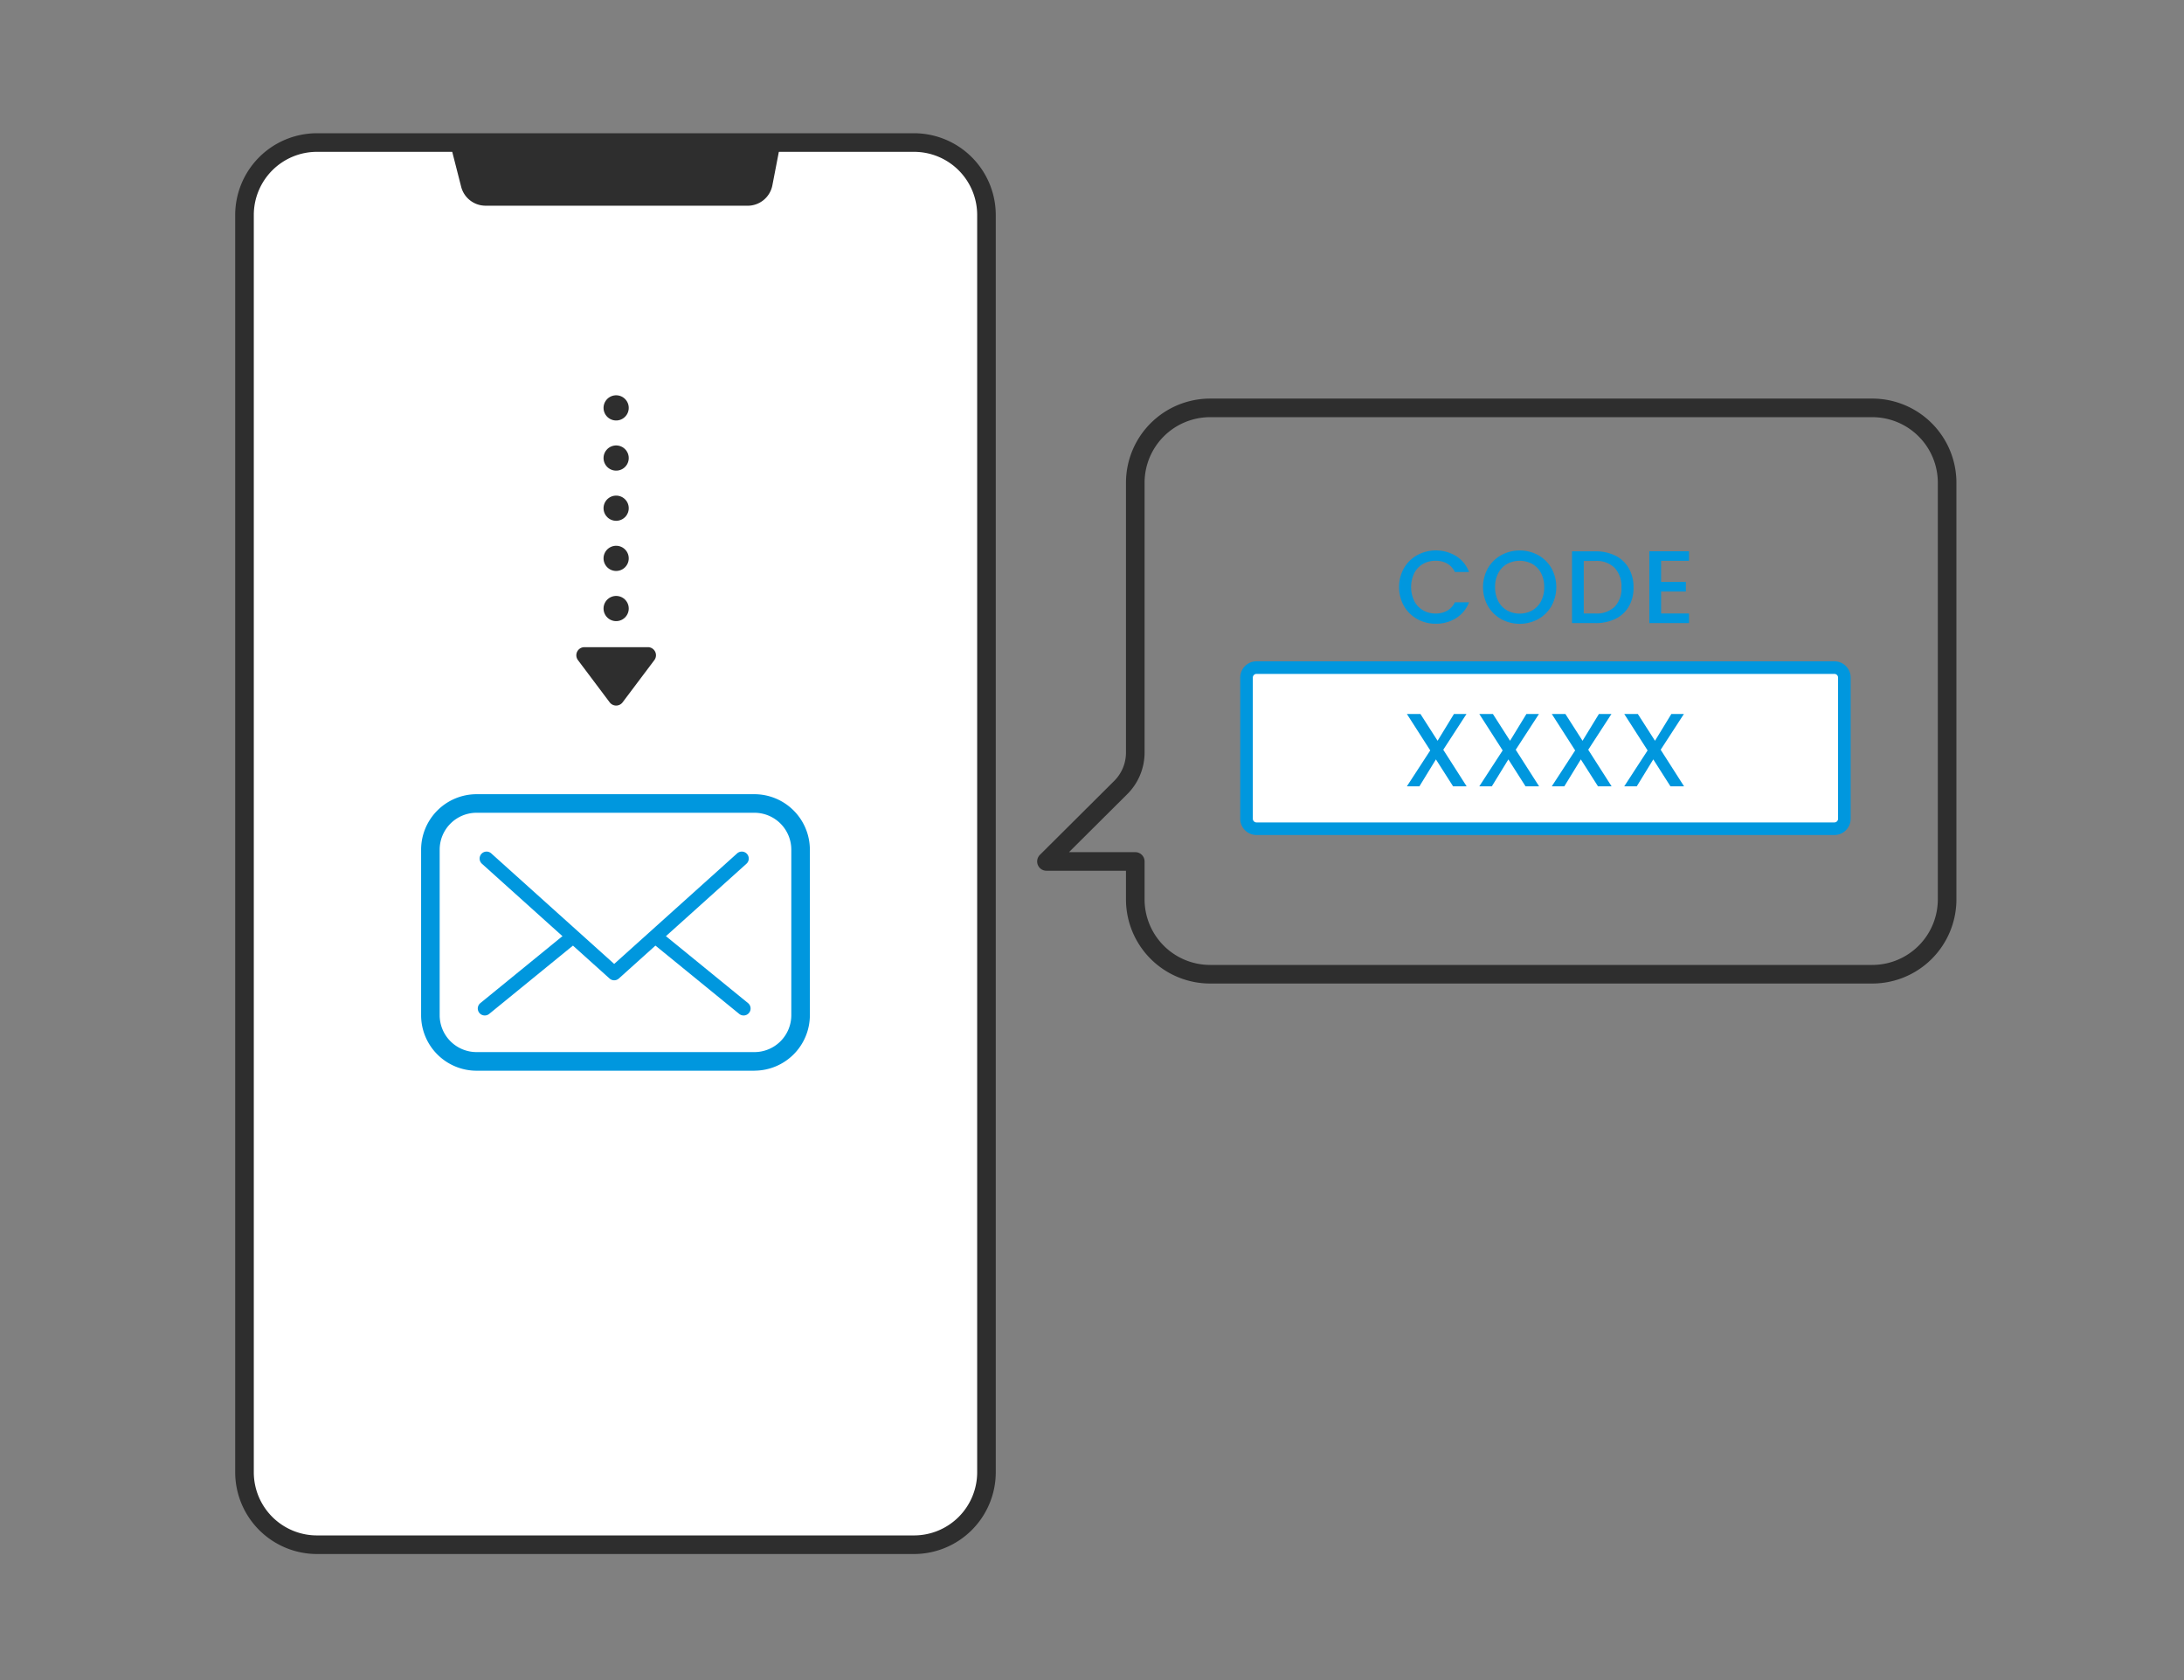 <svg xmlns="http://www.w3.org/2000/svg" xmlns:xlink="http://www.w3.org/1999/xlink" width="260" height="200" viewBox="0 0 260 200">
  <rect x="0" y="0" width="260" height="200" fill="#808080" stroke="none"/>
  <defs>
    <clipPath id="clip-path">
      <rect id="長方形_5380" data-name="長方形 5380" width="260" height="200" transform="translate(2503 1266)" fill="none" stroke="#707070" stroke-width="1"/>
    </clipPath>
    <clipPath id="clip-path-2">
      <rect id="長方形_5370" data-name="長方形 5370" width="204.907" height="169.129" fill="none"/>
    </clipPath>
  </defs>
  <g id="pict-exchange-point-2" transform="translate(-2503 -1266)" clip-path="url(#clip-path)">
    <g id="pict-exchange-point-2-2" data-name="pict-exchange-point-2" transform="translate(2531 1281.861)">
      <g id="グループ_8045" data-name="グループ 8045" transform="translate(0)" clip-path="url(#clip-path-2)">
        <path id="長方形_5368" data-name="長方形 5368" d="M8.628,0H79.7a8.627,8.627,0,0,1,8.627,8.627V158.289a8.627,8.627,0,0,1-8.627,8.627H8.628A8.628,8.628,0,0,1,0,158.288V8.628A8.628,8.628,0,0,1,8.628,0Z" transform="translate(1.107 1.107)" fill="#fff"/>
        <path id="パス_6413" data-name="パス 6413" d="M80.811,2.214a7.519,7.519,0,0,1,7.519,7.52V159.4a7.519,7.519,0,0,1-7.519,7.52H9.735a7.52,7.52,0,0,1-7.52-7.52V9.734a7.519,7.519,0,0,1,7.518-7.52Zm0-2.214H9.733A9.744,9.744,0,0,0,0,9.734V159.4a9.745,9.745,0,0,0,9.734,9.734H80.811a9.746,9.746,0,0,0,9.734-9.734V9.734A9.746,9.746,0,0,0,80.811,0" fill="#2e2e2e"/>
        <path id="パス_6414" data-name="パス 6414" d="M61.005,8.626h-31.2A3,3,0,0,1,26.9,6.371L25.781,1.994H64.763L63.95,6.2a3,3,0,0,1-2.945,2.43" fill="#2e2e2e"/>
        <line id="線_47" data-name="線 47" transform="translate(45.35 32.695)" fill="none" stroke="#2e2e2e" stroke-linecap="round" stroke-miterlimit="10" stroke-width="3"/>
        <line id="線_48" data-name="線 48" y2="14.929" transform="translate(45.35 38.666)" fill="none" stroke="#2e2e2e" stroke-linecap="round" stroke-miterlimit="10" stroke-width="3" stroke-dasharray="0 5.971"/>
        <line id="線_49" data-name="線 49" transform="translate(45.35 56.58)" fill="none" stroke="#2e2e2e" stroke-linecap="round" stroke-miterlimit="10" stroke-width="3"/>
        <path id="パス_6415" data-name="パス 6415" d="M46.12,67.747,49.9,62.72a.962.962,0,0,0-.77-1.54H41.574a.962.962,0,0,0-.77,1.54l3.777,5.027a.963.963,0,0,0,1.539,0" fill="#2e2e2e"/>
        <path id="パス_6416" data-name="パス 6416" d="M61.813,111.6H28.732a6.611,6.611,0,0,1-6.6-6.6V85.283a6.612,6.612,0,0,1,6.6-6.6H61.813a6.612,6.612,0,0,1,6.6,6.6v19.711a6.612,6.612,0,0,1-6.6,6.6M28.732,80.893a4.395,4.395,0,0,0-4.39,4.39v19.711a4.394,4.394,0,0,0,4.39,4.389H61.813a4.394,4.394,0,0,0,4.39-4.389V85.283a4.395,4.395,0,0,0-4.39-4.39Z" fill="#0097de"/>
        <path id="パス_6417" data-name="パス 6417" d="M45.117,100.835a.829.829,0,0,1-.555-.213L29.381,86.97a.83.83,0,1,1,1.109-1.235L45.117,98.889,59.746,85.735a.83.83,0,1,1,1.109,1.235L45.672,100.622a.829.829,0,0,1-.555.213" fill="#0097de"/>
        <path id="パス_6418" data-name="パス 6418" d="M29.711,105.024a.83.83,0,0,1-.525-1.474l9.963-8.124A.83.83,0,0,1,40.2,96.713l-9.963,8.124a.828.828,0,0,1-.523.187" fill="#0097de"/>
        <path id="パス_6419" data-name="パス 6419" d="M60.525,105.024a.828.828,0,0,1-.523-.187L50.04,96.713a.83.83,0,0,1,1.048-1.287l9.962,8.124a.83.83,0,0,1-.525,1.474" fill="#0097de"/>
        <path id="パス_6420" data-name="パス 6420" d="M190.38,82.795H121.587a1.19,1.19,0,0,1-1.191-1.189V64.8a1.19,1.19,0,0,1,1.191-1.189H190.38a1.188,1.188,0,0,1,1.188,1.189v16.8a1.188,1.188,0,0,1-1.188,1.189" fill="#fff"/>
        <path id="長方形_5369" data-name="長方形 5369" d="M1.189,0H69.982a1.19,1.19,0,0,1,1.19,1.19v16.8a1.189,1.189,0,0,1-1.189,1.189H1.189A1.189,1.189,0,0,1,0,17.993V1.189A1.189,1.189,0,0,1,1.189,0Z" transform="translate(120.396 63.613)" fill="none" stroke="#0097de" stroke-miterlimit="10" stroke-width="1.5"/>
        <path id="パス_6421" data-name="パス 6421" d="M144.985,77.743l-2.042-3.205-1.964,3.205h-1.492l2.78-4.273-2.78-4.336H141.1l2.042,3.189,1.948-3.189h1.493l-2.765,4.257,2.781,4.352Z" fill="#0097de"/>
        <path id="パス_6422" data-name="パス 6422" d="M153.61,77.743l-2.042-3.205L149.6,77.743h-1.492l2.78-4.273-2.78-4.336h1.618l2.042,3.189,1.948-3.189h1.493l-2.765,4.257,2.781,4.352Z" fill="#0097de"/>
        <path id="パス_6423" data-name="パス 6423" d="M162.236,77.743l-2.042-3.205-1.964,3.205h-1.492l2.78-4.273-2.78-4.336h1.618l2.042,3.189,1.948-3.189h1.493l-2.765,4.257,2.781,4.352Z" fill="#0097de"/>
        <path id="パス_6424" data-name="パス 6424" d="M170.861,77.743l-2.042-3.205-1.964,3.205h-1.492l2.78-4.273-2.78-4.336h1.618l2.042,3.189,1.948-3.189h1.493L169.7,73.391l2.781,4.352Z" fill="#0097de"/>
        <path id="パス_6425" data-name="パス 6425" d="M139.137,51.776a4.162,4.162,0,0,1,1.586-1.555,4.656,4.656,0,0,1,4.622.111,3.821,3.821,0,0,1,1.542,1.9H145.2a2.258,2.258,0,0,0-.922-1.007,2.731,2.731,0,0,0-1.364-.332,2.979,2.979,0,0,0-1.511.381,2.645,2.645,0,0,0-1.039,1.094,3.857,3.857,0,0,0,0,3.318,2.679,2.679,0,0,0,1.039,1.1,2.942,2.942,0,0,0,1.511.387,2.721,2.721,0,0,0,1.364-.332,2.258,2.258,0,0,0,.922-1.007h1.684a3.792,3.792,0,0,1-1.542,1.893,4.49,4.49,0,0,1-2.428.664,4.436,4.436,0,0,1-2.2-.559,4.181,4.181,0,0,1-1.579-1.556,4.636,4.636,0,0,1,0-4.5" fill="#0097de"/>
        <path id="パス_6426" data-name="パス 6426" d="M150.717,57.842a4.147,4.147,0,0,1-1.585-1.561,4.634,4.634,0,0,1,0-4.5,4.155,4.155,0,0,1,1.585-1.556,4.611,4.611,0,0,1,4.4,0,4.121,4.121,0,0,1,1.58,1.556,4.683,4.683,0,0,1,0,4.5,4.113,4.113,0,0,1-1.58,1.561,4.611,4.611,0,0,1-4.4,0m3.706-1.045a2.681,2.681,0,0,0,1.039-1.1,3.571,3.571,0,0,0,.374-1.667,3.522,3.522,0,0,0-.374-1.658,2.652,2.652,0,0,0-1.039-1.094,3.183,3.183,0,0,0-3.024,0,2.656,2.656,0,0,0-1.038,1.094,3.51,3.51,0,0,0-.375,1.658,3.559,3.559,0,0,0,.375,1.667,2.685,2.685,0,0,0,1.038,1.1,3.14,3.14,0,0,0,3.024,0" fill="#0097de"/>
        <path id="パス_6427" data-name="パス 6427" d="M164.323,50.294a3.74,3.74,0,0,1,1.585,1.5,4.5,4.5,0,0,1,.56,2.28,4.4,4.4,0,0,1-.56,2.262,3.693,3.693,0,0,1-1.585,1.468,5.308,5.308,0,0,1-2.391.511h-2.789V49.772h2.789a5.206,5.206,0,0,1,2.391.522m-.092,6.066a3.119,3.119,0,0,0,.8-2.286,3.228,3.228,0,0,0-.8-2.323,3.032,3.032,0,0,0-2.3-.835h-1.389v6.255h1.389a3.084,3.084,0,0,0,2.3-.811" fill="#0097de"/>
        <path id="パス_6428" data-name="パス 6428" d="M169.75,50.9v2.508H172.7v1.143H169.75v2.618h3.319v1.143H168.35V49.761h4.719V50.9Z" fill="#0097de"/>
        <path id="パス_6429" data-name="パス 6429" d="M203.8,41.609V91.2a8.913,8.913,0,0,1-8.914,8.914H116.067a8.915,8.915,0,0,1-8.915-8.914V86.689H96.578l8.843-8.8a5.87,5.87,0,0,0,1.731-4.165V41.609a8.916,8.916,0,0,1,8.915-8.915h78.818A8.914,8.914,0,0,1,203.8,41.609Z" fill="none" stroke="#2e2e2e" stroke-linecap="round" stroke-linejoin="round" stroke-width="2.214"/>
      </g>
    </g>
  </g>
</svg>
